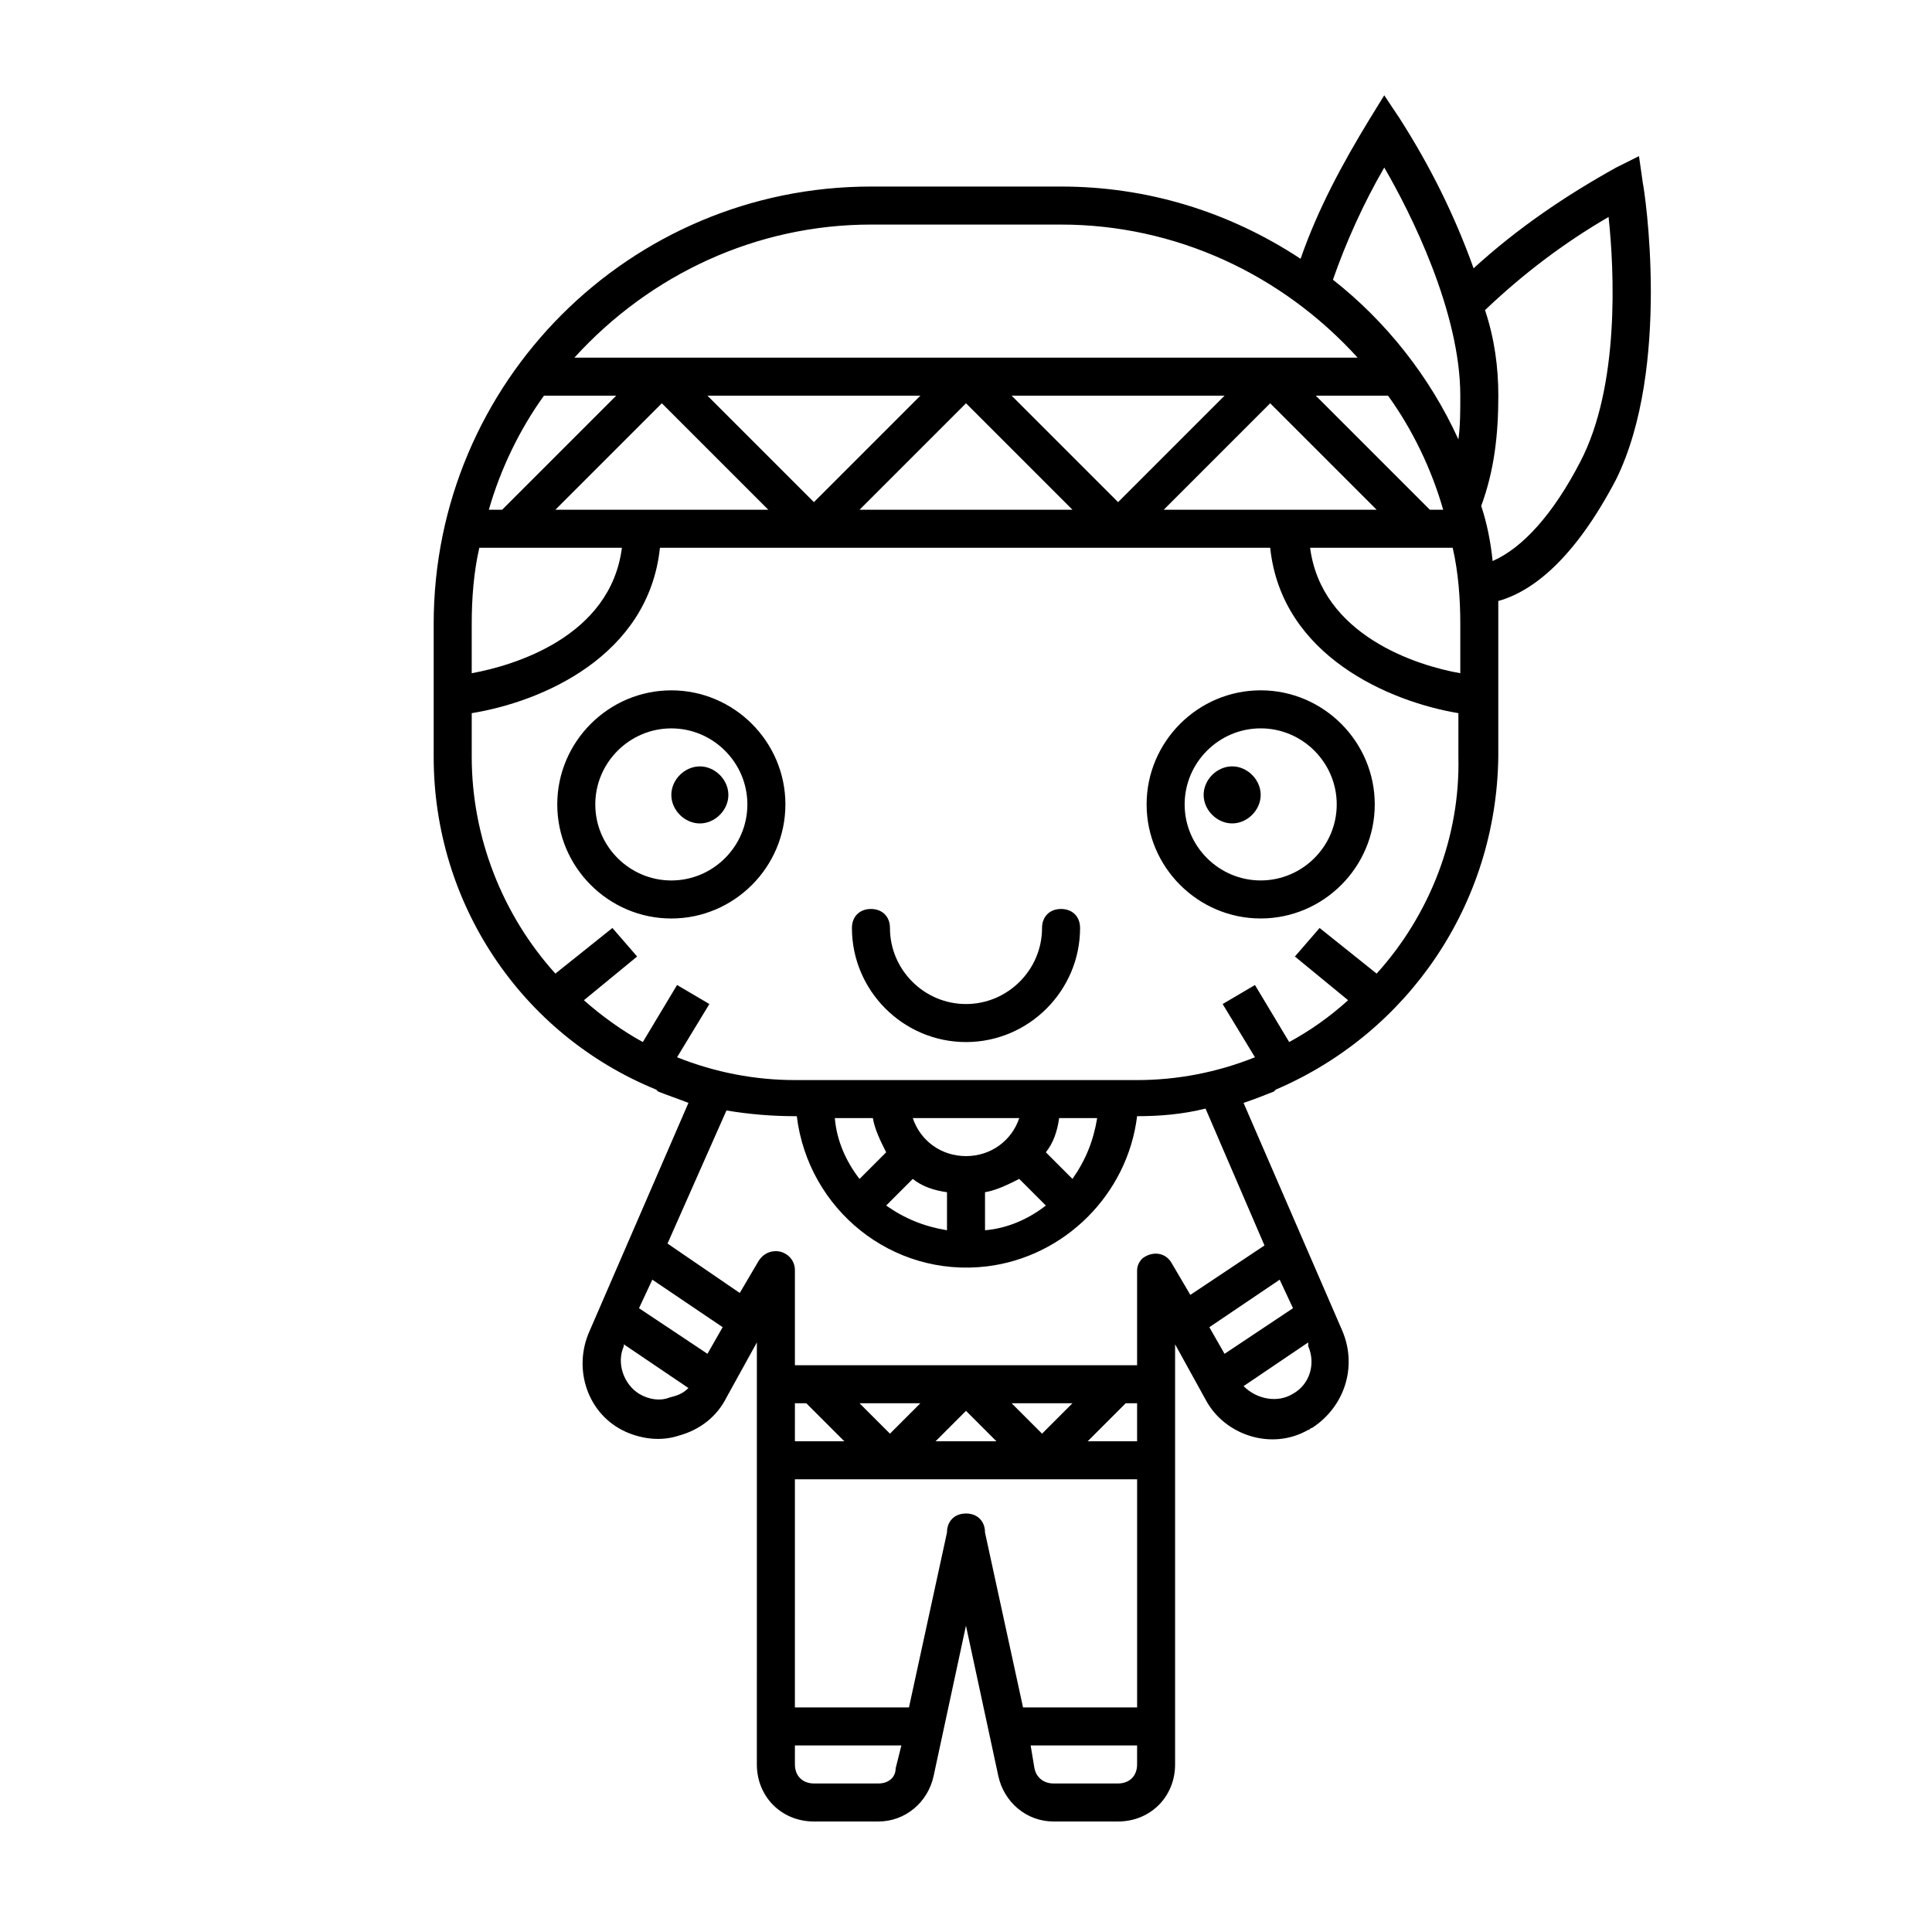 <?xml version="1.0" encoding="UTF-8"?>
<!-- Uploaded to: SVG Repo, www.svgrepo.com, Generator: SVG Repo Mixer Tools -->
<svg fill="#000000" width="800px" height="800px" version="1.1" viewBox="144 144 512 512" xmlns="http://www.w3.org/2000/svg">
 <path d="m321.91 326.95c-16.625 0-30.23 13.602-30.23 30.23 0 16.625 13.602 30.23 30.23 30.23 16.625 0 30.23-13.602 30.23-30.23 0-16.625-13.602-30.23-30.23-30.23zm0 50.383c-11.082 0-20.152-9.07-20.152-20.152s9.07-20.152 20.152-20.152 20.152 9.07 20.152 20.152-9.066 20.152-20.152 20.152zm108.32 12.594c0 16.625-13.602 30.23-30.23 30.23-16.625 0-30.23-13.602-30.23-30.23 0-3.023 2.016-5.039 5.039-5.039 3.023 0 5.039 2.016 5.039 5.039 0 11.082 9.07 20.152 20.152 20.152 11.082 0 20.152-9.07 20.152-20.152 0-3.023 2.016-5.039 5.039-5.039s5.039 2.016 5.039 5.039zm-93.203-35.266c0 4.031-3.527 7.559-7.559 7.559s-7.559-3.527-7.559-7.559 3.527-7.559 7.559-7.559 7.559 3.527 7.559 7.559zm242.33-162.23-1.008-7.055-6.047 3.023c-13.602 7.559-26.199 16.121-37.785 26.703-5.039-14.105-11.586-27.207-19.648-39.801l-4.031-6.047-4.031 6.551c-7.055 11.586-13.602 23.68-18.137 36.777-19.145-12.598-40.809-19.145-63.48-19.145h-50.379c-63.984 0-115.88 51.891-115.88 115.88v35.266c0 38.793 23.176 73.555 58.945 88.168l0.504 0.504c2.519 1.008 5.543 2.016 8.062 3.023l-26.199 60.457c-4.535 10.078-0.504 22.168 9.574 26.703 4.535 2.016 9.574 2.519 14.105 1.008 5.543-1.512 10.078-5.039 12.594-10.078l8.062-14.609-0.004 111.84c0 8.566 6.551 15.113 15.113 15.113h17.129c7.055 0 13.098-5.039 14.609-12.09l8.566-39.801 8.566 39.801c1.512 7.055 7.559 12.09 14.609 12.09h17.133c8.566 0 15.113-6.551 15.113-15.113v-111.34l8.062 14.609c5.039 9.574 17.633 13.602 27.207 8.062 0.504 0 0.504-0.504 1.008-0.504 8.566-5.543 12.09-16.121 8.062-25.695l-26.199-60.457c3.023-1.008 5.543-2.016 8.062-3.023l0.504-0.504c35.266-15.113 58.441-49.375 58.945-88.168v-35.266-6.047c9.07-2.519 20.152-11.082 31.234-32.242 14.605-29.727 7.555-76.578 7.051-78.594zm-308.33 96.73h37.785c-3.023 23.68-28.719 31.234-39.801 33.25v-13.098c0-6.551 0.504-13.602 2.016-20.152zm255.43-10.074h-3.527l-30.23-30.23h19.145c6.555 9.07 11.594 19.648 14.613 30.23zm-252.91 0c3.023-10.578 8.062-21.16 14.609-30.23h19.145l-30.23 30.23zm17.633 0 28.215-28.215 28.215 28.215zm40.305-30.23h56.426l-28.211 28.215zm68.52 2.016 28.215 28.215h-56.43zm12.09-2.016h56.426l-28.211 28.215zm68.52 2.016 28.215 28.215h-56.43zm48.363 38.289c1.512 6.551 2.016 13.602 2.016 20.152v13.098c-11.586-2.016-36.777-10.078-39.801-33.25zm-18.137-100.76c7.055 12.09 20.152 38.289 20.152 60.457 0 4.031 0 8.062-0.504 11.586-7.559-16.625-19.145-31.234-33.25-42.32 3.527-10.074 8.059-20.148 13.602-29.723zm-136.03 15.113h50.383c30.23 0 58.441 13.098 78.594 35.266l-207.57 0.004c20.152-22.168 48.363-35.27 78.594-35.27zm-61.465 287.17 3.527-7.559 18.641 12.594-4.031 7.055zm8.059 23.68c-2.519 1.008-5.543 0.504-8.062-1.008-4.027-2.519-6.043-8.062-4.027-12.594v-0.504l17.129 11.586c-1.512 1.512-3.023 2.016-5.039 2.519zm33.254 1.512h3.023l10.078 10.078-13.102-0.004zm90.684 0v10.078h-13.098l10.078-10.078zm-25.188 8.062-8.062-8.062h16.121zm-12.094 2.012h-16.121l8.062-8.062zm-28.211-2.012-8.062-8.062h16.121zm-3.023 92.699h-17.129c-3.023 0-5.039-2.016-5.039-5.039v-5.039h28.215l-1.512 6.047c0 2.519-2.016 4.031-4.535 4.031zm28.211-66.504c0-3.023-2.016-5.039-5.039-5.039-3.023 0-5.039 2.016-5.039 5.039l-10.074 46.352h-30.23l0.004-60.457h90.688v60.457h-30.23zm35.27 66.504h-17.129c-2.519 0-4.535-1.512-5.039-4.031l-1.008-6.047h28.211v5.039c0 3.023-2.016 5.039-5.035 5.039zm28.211-113.86-4.031-7.055 18.641-12.594 3.527 7.559zm18.137 10.578c-4.031 2.519-9.574 1.512-13.098-2.016l17.129-11.586v1.008c2.016 4.531 0.504 10.074-4.031 12.594zm-7.555-39.297-19.648 13.098-5.039-8.566c-1.512-2.519-4.535-3.023-7.055-1.512-1.008 0.508-2.016 2.019-2.016 3.531v25.191l-90.684-0.004v-25.191c0-3.023-2.519-5.039-5.039-5.039-2.016 0-3.527 1.008-4.535 2.519l-5.039 8.566-19.145-13.098 15.617-35.266c6.047 1.008 12.09 1.512 18.137 1.512h0.504c3.023 24.688 25.191 42.824 50.383 39.801 20.656-2.519 37.281-19.145 39.801-39.801 6.047 0 12.09-0.504 18.137-2.016zm-93.207-17.633c2.519 2.016 5.543 3.023 9.07 3.527v10.078c-6.047-1.008-11.082-3.023-16.121-6.551zm19.145 3.527c3.023-0.504 6.047-2.016 9.07-3.527l7.055 7.055c-4.535 3.527-10.078 6.047-16.121 6.551zm23.176-3.527-7.055-7.055c2.016-2.519 3.023-5.543 3.527-9.07h10.078c-1.008 6.047-3.023 11.086-6.551 16.125zm-28.211-6.047c-6.551 0-12.09-4.031-14.105-10.078h28.215c-2.019 6.047-7.562 10.078-14.109 10.078zm-24.688-10.074c0.504 3.023 2.016 6.047 3.527 9.07l-7.055 7.055c-3.527-4.535-6.047-10.078-6.551-16.121zm133.51-38.289-15.113-12.09-6.551 7.559 14.105 11.586c-5.039 4.535-10.078 8.062-15.617 11.082l-9.07-15.113-8.566 5.039 8.566 14.105c-10.078 4.031-20.656 6.047-31.234 6.047l-90.684-0.004c-10.578 0-21.16-2.016-31.234-6.047l8.566-14.105-8.566-5.039-9.07 15.117c-5.543-3.023-11.082-7.055-15.617-11.082l14.105-11.586-6.551-7.562-15.113 12.09c-14.105-15.617-22.168-36.273-22.168-57.434v-11.586c18.641-3.023 46.855-15.113 49.879-43.832h161.72c3.023 28.719 31.738 40.809 49.879 43.832l-0.004 11.586c0.504 21.16-7.555 41.816-21.664 57.438zm53.91-135.53c-7.055 13.602-15.113 22.672-23.176 26.199-0.504-5.039-1.512-10.078-3.023-14.609 3.527-9.574 4.535-19.145 4.535-29.223 0-7.559-1.008-15.113-3.527-22.672 10.078-9.574 20.656-17.633 32.746-24.688 1.512 14.109 3.023 44.84-7.555 64.992zm-84.641 60.457c-16.625 0-30.23 13.602-30.23 30.23 0 16.625 13.602 30.23 30.23 30.23 16.625 0 30.23-13.602 30.23-30.23-0.004-16.625-13.605-30.23-30.23-30.23zm0 50.383c-11.082 0-20.152-9.07-20.152-20.152s9.07-20.152 20.152-20.152c11.082 0 20.152 9.07 20.152 20.152s-9.07 20.152-20.152 20.152zm0-22.672c0 4.031-3.527 7.559-7.559 7.559s-7.559-3.527-7.559-7.559 3.527-7.559 7.559-7.559 7.559 3.527 7.559 7.559z"/>
</svg>